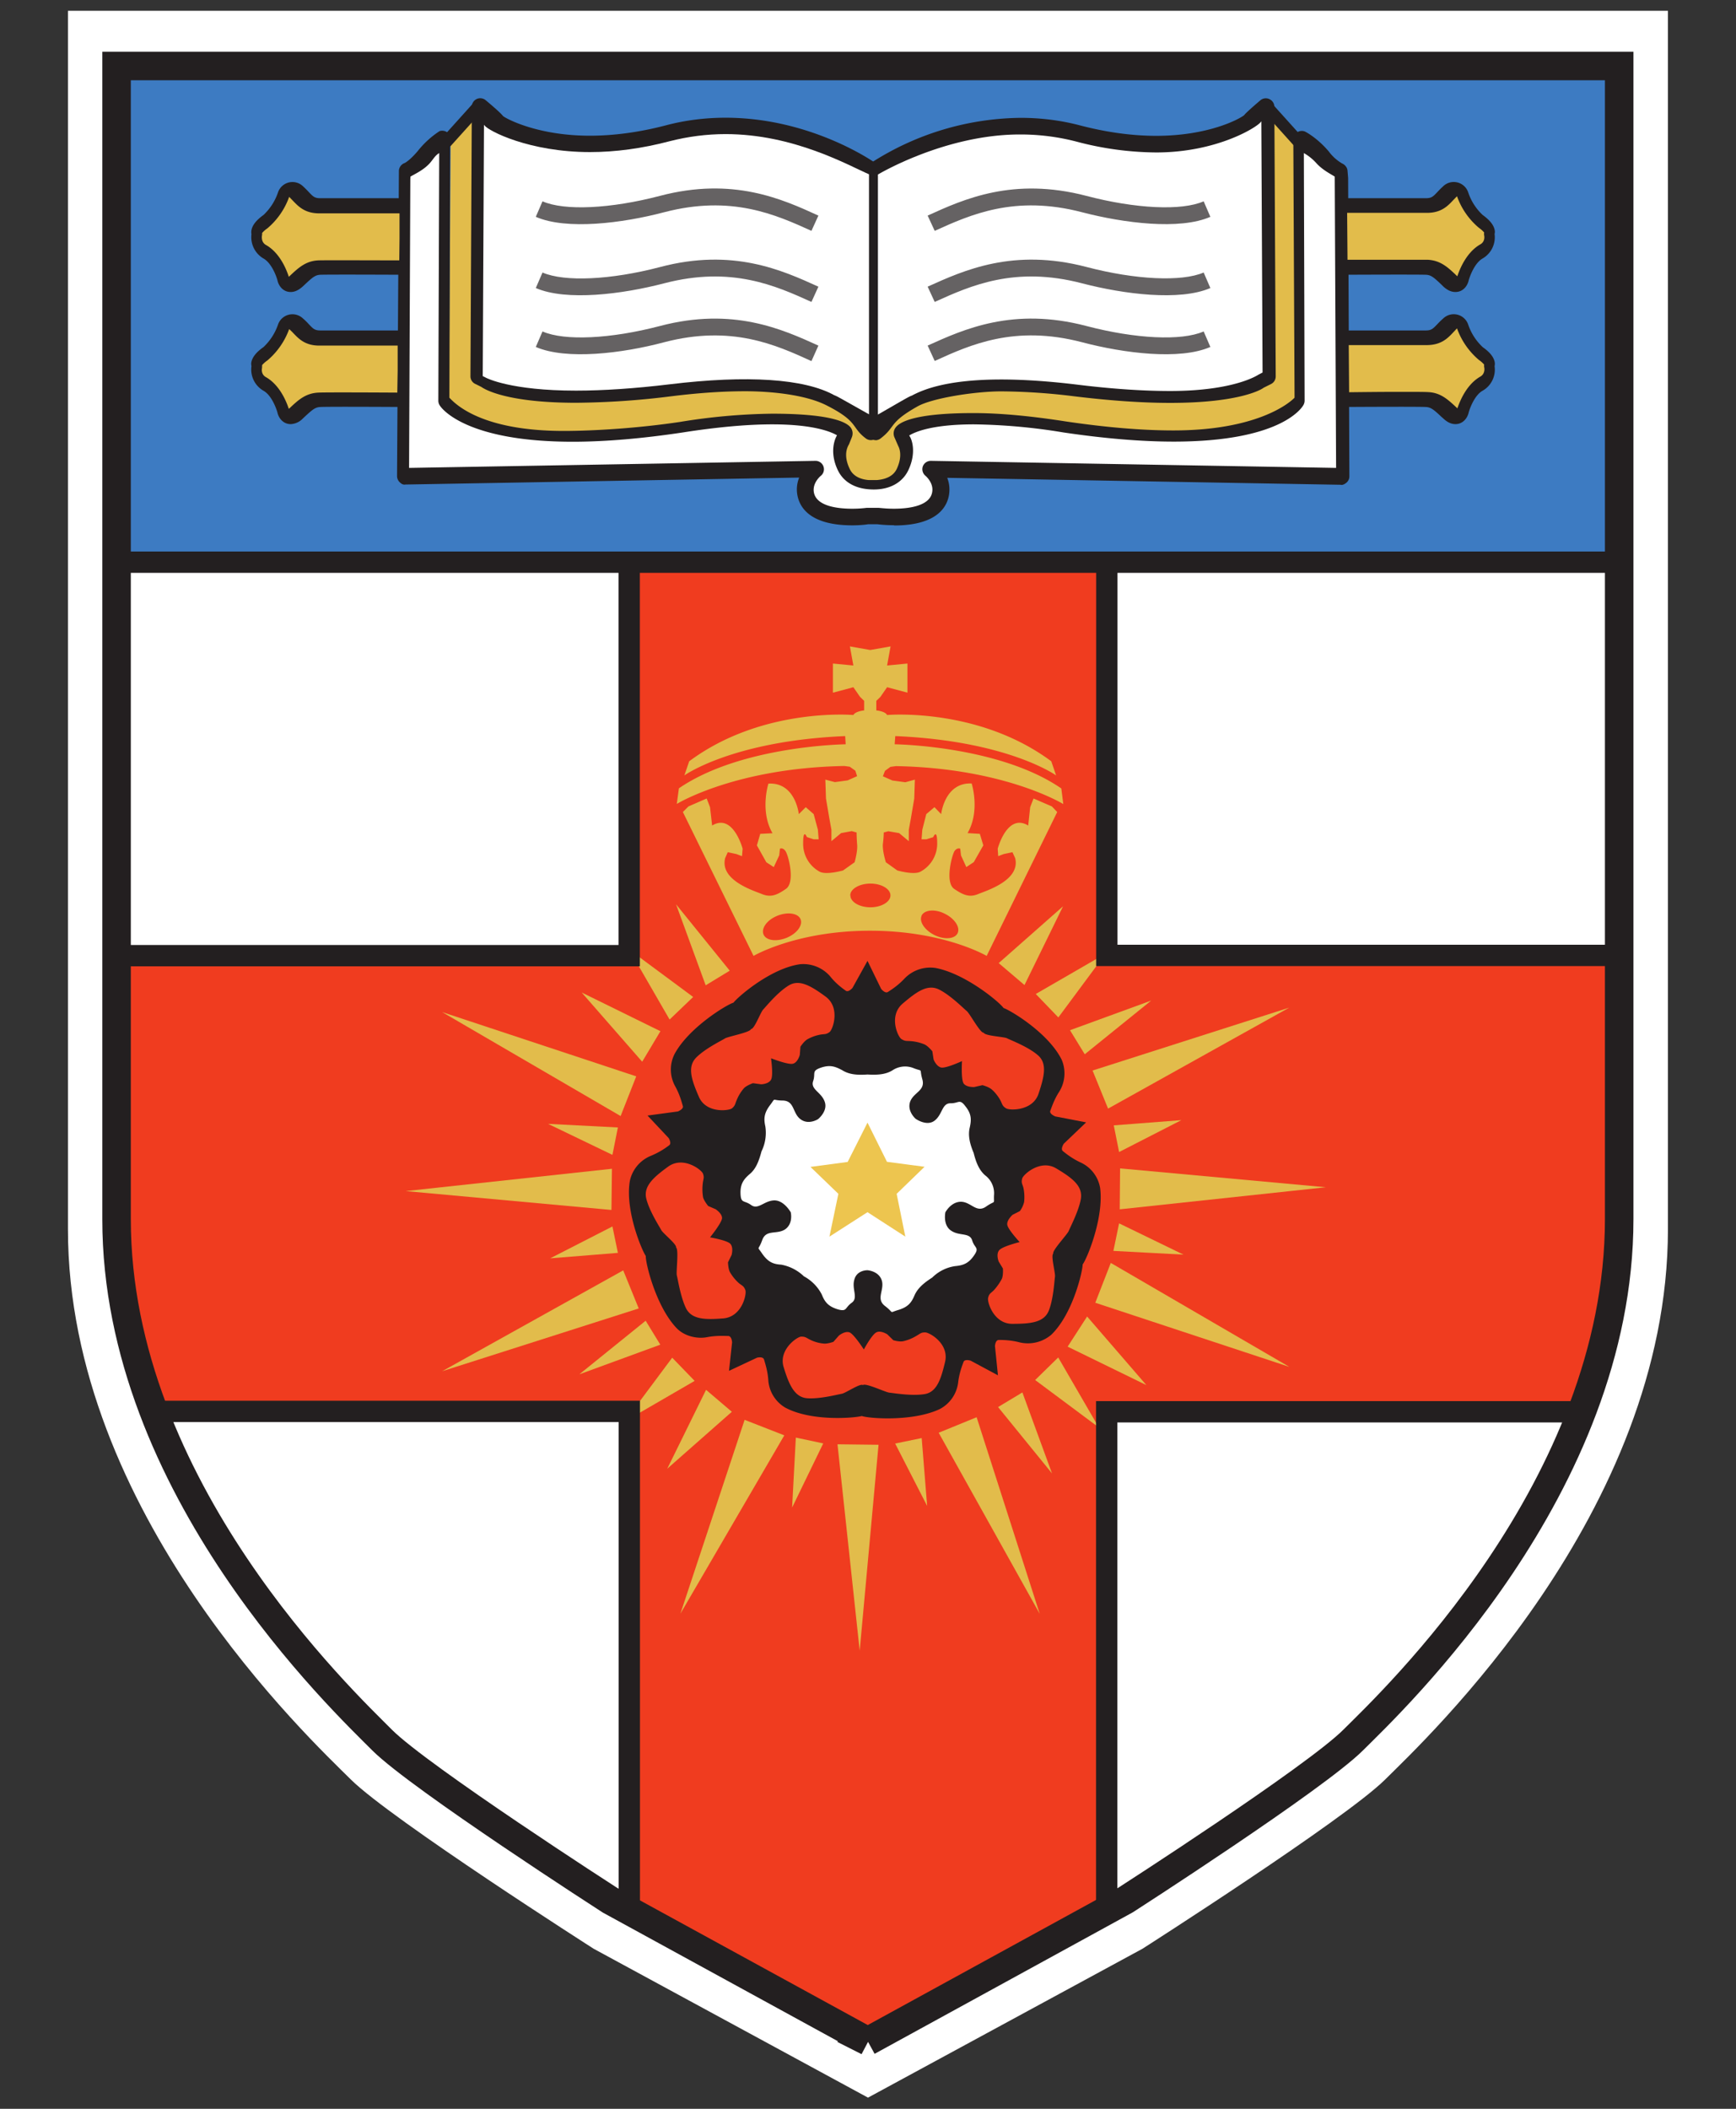 <svg width="14" height="17" fill="none" xmlns="http://www.w3.org/2000/svg">
  <rect width="100%" height="100%" fill="#333333" stroke="none"/>
  <g clip-path="url(#a)">
    <path d="m7 16.91-2.212-1.2s-1.631-1.041-1.958-1.364C2.505 14.023.548 12.197.548 9.909V.087h12.903V9.91c0 2.288-1.957 4.114-2.282 4.437-.327.323-1.956 1.363-1.956 1.363" fill="#fff"/>
    <path d="M.94.532h12.12v4.002H.94" fill="#3D7BC2"/>
    <path d="M13.06 4.532H.94v5.808l.099.382.164.59.24.548.286.492.35.535.317.405.36.404.329.329.547.415.513.361.657.448L7 16.453l2.22-1.227.414-.272.373-.252.373-.262.228-.153.306-.262.253-.273.23-.251.24-.275.24-.317.22-.307.261-.414.132-.254.154-.316.129-.317.167-.567.096-.723" fill="#fff"/>
    <path d="M5.075 4.532h3.85v3.17h4.111v2.538l-.097.559-.088.294-.142.286H8.926v4l-1.97 1.074-1.881-1.028V11.38H1.246l-.195-.548-.11-.383V7.703h4.134" fill="#F03C1F"/>
    <path d="M.94 4.532h12.097" stroke="#231F20" stroke-width=".172" stroke-miterlimit="3.864"/>
    <path d="M7 16.457 4.92 15.319s-1.53-.985-1.837-1.29c-.306-.308-2.143-2.035-2.143-4.2V.532h12.118v9.295c0 2.166-1.837 3.893-2.145 4.2-.306.306-1.836 1.29-1.836 1.29l-2.079 1.139Z" stroke="#231F20" stroke-width=".23" stroke-miterlimit="3.864"/>
    <path d="m5.879 11.051.226-.106s.049-.013.057.016c.007.025.029.089.034.165a.279.279 0 0 0 .136.221c.215.116.567.083.618.068.053.02.41.048.629-.056a.28.28 0 0 0 .148-.214c.009-.078.034-.14.043-.165.009-.027.058-.011.058-.011l.22.118-.024-.235s.002-.05.031-.05c.028 0 .095 0 .17.02a.291.291 0 0 0 .253-.062c.174-.167.253-.512.253-.567.034-.043.172-.374.141-.616a.276.276 0 0 0-.156-.205c-.072-.033-.124-.076-.145-.093-.02-.017.008-.059.008-.059l.18-.172L8.51 9s-.049-.02-.04-.045c.01-.025.03-.09.072-.154a.28.28 0 0 0 .02-.258c-.108-.218-.416-.4-.469-.417-.03-.045-.307-.278-.55-.323a.288.288 0 0 0-.249.086c-.054.058-.111.093-.134.108-.023.014-.054-.025-.054-.025l-.11-.226-.121.218s-.033.039-.055.022c-.021-.015-.077-.054-.125-.115a.287.287 0 0 0-.242-.098c-.24.033-.505.266-.538.31-.053.015-.36.2-.475.414a.278.278 0 0 0 .005.26c.038.068.054.133.062.16.007.024-.04.043-.04.043l-.245.033.171.182s.026.043.003.058a.64.64 0 0 1-.148.085.282.282 0 0 0-.168.199c-.042.238.096.562.128.608-.003.055.08.403.247.58.066.07.173.09.25.074.075-.014.142-.009.168-.009.029.001.031.052.031.052" fill="#231F20"/>
    <path d="M6.996 10.24s-.085-.003-.106.075c-.023.077.034.147-.021.187-.057.04-.036.075-.113.053-.078-.024-.105-.06-.129-.12a.347.347 0 0 0-.144-.146.356.356 0 0 0-.183-.094c-.064-.004-.105-.02-.153-.088-.045-.068-.033-.018 0-.11.031-.089.118-.042.185-.087.067-.047.045-.137.045-.137s-.054-.098-.134-.096c-.082.003-.129.079-.186.037-.055-.04-.082-.01-.085-.091-.003-.08.027-.118.075-.159.048-.04.073-.102.094-.182a.34.34 0 0 0 .031-.202c-.014-.063-.01-.107.038-.171.05-.065.008-.038.104-.037.095.003.076.101.141.15.065.05.142 0 .142 0s.081-.064.054-.14c-.026-.077-.115-.099-.094-.165.023-.065-.015-.082.06-.109.078-.027.12-.01.176.02.054.034.12.04.203.034.08.005.148 0 .202-.034a.183.183 0 0 1 .175-.015c.076.028.039-.005.065.087.027.093-.07.105-.098.181-.027.077.044.138.044.138s.089.064.153.015c.065-.05.058-.14.128-.14.069.001.073-.04.122.026.05.063.047.11.033.172-.014.061 0 .126.032.202.02.08.045.14.094.182a.18.18 0 0 1 .07.161c-.003.08.016.034-.064.09-.078.054-.12-.037-.201-.039-.082-.001-.127.085-.127.085s-.022.101.045.147c.067.047.15.013.171.079.02.066.061.056.015.122-.045.066-.09.08-.154.086a.33.33 0 0 0-.183.092c-.069.044-.119.087-.144.146-.025.059-.054.093-.132.116-.077.023-.027.027-.104-.032-.077-.058-.005-.127-.026-.204-.023-.079-.116-.085-.116-.085" fill="#fff"/>
    <path fill-rule="evenodd" clip-rule="evenodd" d="m7.018 5.24-.164-.029.028.154-.165-.016v.235l.165-.044.054.078.033.032v.077s-.07.006-.087.037c0 0-.735-.065-1.324.373l-.039.114s.389-.279 1.297-.317L6.82 6s-.842.01-1.345.355l-.017.126s.47-.29 1.352-.306l.043.006.045.032.014.044-.076.034-.103.014-.077-.02.005.152.028.164.016.088v.092l.078-.065.086-.016.039.011s0 .038.004.093c.007.055-.02.147-.02.147l-.093.066s-.132.038-.187.011a.255.255 0 0 1-.135-.23c0-.126.03-.05.03-.05l.055.018h.04l-.006-.077-.034-.126-.064-.056-.056.056s-.026-.258-.245-.246c0 0-.071.22.033.4l-.099.005-.027.093.076.136.06.039.044-.094.006-.054s.022-.012.043.017c.023.026.083.252.006.306-.077.054-.125.07-.193.043-.064-.027-.343-.11-.298-.29l.021-.048.07.015.045.017.005-.06s-.077-.29-.246-.187l-.017-.148-.027-.07-.147.064-.045.045.57 1.16s.345-.203.94-.203c.596 0 .94.203.94.203l.569-1.16-.043-.045-.148-.064-.027.07-.016.148c-.17-.103-.246.187-.246.187l.004.06.044-.017.071-.015.022.048c.044.18-.236.263-.3.29-.067.027-.116.01-.193-.043-.076-.054-.015-.28.005-.306.023-.029.045-.017.045-.017l.006.054.043.094.06-.04.077-.135-.028-.093-.099-.006c.104-.18.033-.4.033-.4-.218-.01-.246.247-.246.247l-.054-.056-.066.056-.032.126-.006.077h.038l.056-.017s.032-.077.032.049a.256.256 0 0 1-.137.23c-.054.027-.185-.011-.185-.011l-.092-.066s-.029-.092-.024-.147c.007-.055.007-.093.007-.093l.037-.01.087.015.078.065V6.69l.016-.088.028-.164.005-.153-.077.021-.104-.014-.077-.034.017-.044.044-.032.044-.006c.88.016 1.35.306 1.35.306l-.016-.126C8.056 6.01 7.215 6 7.215 6l.005-.066c.908.038 1.297.317 1.297.317l-.039-.114c-.59-.438-1.324-.373-1.324-.373-.016-.031-.087-.037-.087-.037V5.65l.033-.032.054-.078.164.044v-.235l-.164.016.028-.154m1.585 5.402.478.553-.635-.31" fill="#E2BC4B"/>
    <path d="m8.811 8.63 1.586-.507-1.461.814m.097.482 1.659.152-1.662.178m-.072.432 1.44.838-1.565-.517m.149-1.43.545-.042-.502.257m0 .575.519.252-.565-.03m-3.828.464-1.585.506 1.46-.813m-.095-.487-1.659-.152 1.663-.18m.07-.425-1.439-.838 1.565.518M4.983 10.1l-.546.044.502-.257m0-.577L4.42 9.06l.563.029m2.893 2.336.509 1.585-.815-1.46m-.485.097-.152 1.66-.179-1.664m-.429-.072-.838 1.438.518-1.563m1.428.147.044.547-.258-.503m-.58-.001-.251.517.03-.564" fill="#E2BC4B"/>
    <path fill-rule="evenodd" clip-rule="evenodd" d="m5.602 11.132-.564.327.383-.514m-.096-.105-.653.239.535-.432m.695.734-.521.459.313-.636m2.84-.261.327.564-.513-.382m-.103.1.239.653-.435-.535m.304-3.33.564-.326-.382.515m.094.103.655-.239-.536.433m-.694-.735.519-.458-.311.635M5.4 8.219l-.326-.564.516.382m.101-.094-.239-.653.433.535m-.706.734-.488-.558.635.312" fill="#E2BC4B"/>
    <path d="m6.996 9.05-.16.317-.3.04.225.217-.072.345.307-.197.305.197-.07-.345.225-.218-.303-.04" fill="#EDC54F"/>
    <path d="M6.157 7.532c-.019-.05.03-.117.113-.15.083-.033.166-.02.186.028.02.05-.03.116-.112.15-.085.034-.167.022-.187-.028Zm.7-.314c0-.052.074-.095.163-.095.088 0 .161.043.161.095 0 .053-.073.096-.161.096-.09 0-.162-.043-.162-.096Zm.575.163c.024-.047.109-.055.187-.015.08.039.127.11.103.158-.023.046-.106.053-.186.014-.08-.04-.126-.11-.103-.157ZM6.22 8.532s.138.054.175.043c.039-.01.055-.071.055-.071l.005-.066s.028-.043.055-.059a.338.338 0 0 1 .109-.039c.033-.005.044 0 .072-.021.027-.023.087-.197-.033-.285-.12-.088-.214-.143-.3-.088-.089.055-.182.17-.203.192-.022.022-.07.158-.099.158-.006.027-.182.059-.209.075-.026.017-.158.08-.232.154-.073.074-.04.176.02.314.056.137.24.117.268.096.027-.023.024-.034.037-.064A.346.346 0 0 1 6 8.772c.023-.023.072-.04.072-.04l.066.009s.06-.001.08-.037c.02-.035 0-.172 0-.172m1.54.022s-.009.146.013.18c.023.033.086.029.086.029l.066-.015s.05.013.074.034c.025.02.057.061.072.091.015.03.014.043.045.062.029.018.217.022.262-.12.047-.14.071-.246-.009-.311-.08-.068-.22-.12-.248-.135-.03-.012-.175-.018-.186-.044-.027.005-.112-.154-.136-.174-.025-.02-.129-.126-.222-.173-.094-.048-.182.016-.296.113-.114.098-.039.266-.01.285.032.02.041.014.075.017a.36.36 0 0 1 .113.027c.03.015.062.055.062.055l.01.066s.022.057.062.065c.04.007.167-.052.167-.052M5.726 9.975s.094-.115.097-.155c0-.039-.052-.072-.052-.072l-.06-.026s-.033-.04-.041-.07a.396.396 0 0 1-.002-.116c.004-.033.013-.042.001-.075-.012-.032-.16-.144-.281-.056-.12.087-.2.159-.176.258.025.101.106.225.12.252.013.027.129.117.12.142.023.014 0 .193.006.223.008.03.03.176.075.268.047.09.155.092.303.08.149-.015.187-.196.175-.228-.012-.032-.024-.034-.05-.054a.365.365 0 0 1-.074-.09c-.015-.027-.016-.08-.016-.08l.029-.059s.017-.06-.01-.09c-.027-.029-.164-.052-.164-.052m1.24.903s-.08-.124-.115-.137c-.038-.014-.086.026-.086.026l-.044.05s-.048.018-.08.014a.305.305 0 0 1-.11-.032c-.03-.015-.035-.024-.07-.024-.035.002-.187.109-.14.25.043.141.088.24.19.247.104.007.246-.031.277-.036.031-.005.15-.087.171-.07.022-.02.186.06.215.061.03.003.177.028.28.012.1-.015.134-.118.168-.262.033-.146-.127-.237-.162-.236-.035 0-.04.012-.07.028a.342.342 0 0 1-.106.043c-.032.007-.08-.008-.08-.008l-.048-.047s-.052-.034-.087-.017c-.037.016-.102.138-.102.138m1.256-.865s-.143.035-.166.067c-.026.033-.003.09-.003.09l.034.056s.004.052-.008.082a.444.444 0 0 1-.066.094c-.024.024-.037.025-.045.06-.01.033.045.21.194.21.147 0 .256-.01.295-.106.038-.095.045-.244.05-.274.004-.03-.035-.17-.014-.186-.01-.025.113-.154.125-.183.011-.029.081-.16.098-.26.015-.103-.07-.167-.199-.244-.127-.076-.264.048-.274.08-.01.035 0 .043.009.075a.368.368 0 0 1 .006.116.212.212 0 0 1-.034.073l-.059.03s-.048.042-.043.08c.005.038.1.14.1.14" fill="#F03C1F"/>
    <path d="M8.926 4.532v3.17h4.11m-.327 3.679H8.925v4.001m-3.85.042v-4.046H1.29M.94 7.704h4.134V4.534" stroke="#231F20" stroke-width=".172" stroke-miterlimit="3.864"/>
    <path d="m3.859.856-.224.232L3.62 3.22s.18.216.791.264c.612.048 1.702-.144 1.702-.144l.544.048.152.064-.016.136.02.176.1.128.275-.008.096-.12-.004-.2-.008-.096.232-.088.184-.024.56.008.534.104.688.032s.423-.02.607-.072c.184-.052.312-.127.312-.127l.072-.089-.008-2.07-.24-.287-.024.495.032 1.527-.008.192-.255.103-1.103.009-.824-.056-.44.047-.319.129-.24.167-.415-.296-.623-.077-1.287.11-.527-.017-.336-.135" fill="#E2BC4B"/>
    <path d="M7.023 3.548a.067.067 0 0 1-.041-.014c-.12-.09-.054-.134-.32-.268-.17-.085-.447-.112-.653-.112-.175 0-.373.013-.591.04a6.5 6.5 0 0 1-.772.053c-.573 0-.745-.114-.763-.127l-.05-.025a.067.067 0 0 1-.039-.061L3.805.86a.068.068 0 0 1 .112-.052c.08.067.127.11.14.128.031.024.283.158.7.158.194 0 .4-.028.611-.083.158-.042.32-.062.483-.062.685 0 1.19.352 1.211.367a.067.067 0 0 1 .029.056V3.48a.068.068 0 0 1-.068.068" fill="#231F20"/>
    <path d="M7.06 3.548a.069.069 0 0 1-.068-.068V1.372c0-.022.01-.043.028-.056A2.267 2.267 0 0 1 8.231.95c.163 0 .325.02.483.062.212.055.417.083.61.083.419 0 .67-.134.71-.167.005-.009.051-.052.131-.12a.067.067 0 0 1 .072-.009c.024.011.04.035.04.062l.011 2.174a.068.068 0 0 1-.038.061l-.06.03c-.008.008-.18.122-.753.122-.225 0-.485-.018-.772-.053a4.97 4.97 0 0 0-.591-.04c-.207 0-.555.053-.676.122-.236.133-.171.162-.297.258a.069.069 0 0 1-.041.014m-4.716-.13c-.06 0-.097-.048-.107-.095-.01-.035-.048-.138-.112-.174a.197.197 0 0 1-.097-.198.105.105 0 0 1-.002-.026c.006-.043.038-.085.099-.128a.45.45 0 0 0 .118-.184.123.123 0 0 1 .202-.045c.018.015.032.03.046.045.035.037.047.05.094.05h.682a.068.068 0 0 1 .068.068l-.004.482c0 .037-.026.072-.068.067 0 0-.604-.004-.679 0-.042.002-.063.02-.126.078l-.016.015a.143.143 0 0 1-.098.045m0-1.065c-.06 0-.097-.048-.107-.096-.009-.034-.048-.138-.112-.174a.199.199 0 0 1-.097-.196.094.094 0 0 1-.001-.026c.005-.043.037-.085.098-.129a.447.447 0 0 0 .118-.185.123.123 0 0 1 .202-.045.792.792 0 0 1 .045.045c.036.038.048.05.095.05h.682a.069.069 0 0 1 .068.069l-.004.481a.068.068 0 0 1-.068.067s-.606-.003-.68 0c-.041.002-.063.021-.127.081l-.014.013c-.033.03-.065.045-.097.045m9.393 1.065c-.034 0-.065-.014-.098-.045l-.017-.015c-.062-.058-.084-.076-.125-.078-.077-.004-.68 0-.68 0a.068.068 0 0 1-.068-.067l-.004-.482a.07.07 0 0 1 .042-.063.067.067 0 0 1 .026-.005h.683c.046 0 .058-.013.094-.05a.582.582 0 0 1 .046-.045.123.123 0 0 1 .202.044.444.444 0 0 0 .119.186c.06.042.092.084.097.127a.09.09 0 0 1-.002.026.195.195 0 0 1-.097.198c-.064.036-.103.142-.112.176-.01.045-.047.093-.106.093m0-1.065c-.034 0-.065-.014-.098-.044l-.014-.014c-.063-.06-.086-.08-.128-.081-.072-.003-.68 0-.68 0a.068.068 0 0 1-.068-.067l-.003-.481a.07.07 0 0 1 .02-.049.07.07 0 0 1 .048-.02h.682c.047 0 .059-.012.095-.05a.666.666 0 0 1 .044-.044.123.123 0 0 1 .203.043.44.44 0 0 0 .118.186c.061.044.093.086.098.129a.072.072 0 0 1-.002.025.197.197 0 0 1-.097.197c-.063.036-.102.14-.112.177-.01.045-.046.093-.107.093" fill="#231F20"/>
    <path d="M7.21 4.234c-.078 0-.136-.008-.136-.008H7c0 .001-.054.009-.126.009-.37 0-.439-.17-.447-.271a.254.254 0 0 1 .018-.114l-3.174.056c-.022.004-.036-.007-.049-.02a.069.069 0 0 1-.02-.048l.015-2.464a.07.07 0 0 1 .047-.06s.038-.018.103-.094a.744.744 0 0 1 .178-.163.07.07 0 0 1 .062.01.067.067 0 0 1 .026.058l-.003.06-.006 2.021c.044.046.251.268.922.268.253 0 .615-.024.94-.073a4.91 4.91 0 0 1 .74-.066c.52 0 .613.082.636.114.015.022.018.05.008.075l-.023.057c-.01.018-.05.083.005.198.031.068.102.087.154.091h.066c.06-.005.129-.025.16-.09.054-.116.013-.181.012-.184l-.031-.071a.079.079 0 0 1 .008-.076c.022-.032.11-.119.63-.119.21 0 .459.023.741.067.324.048.617.073.87.073.668 0 .932-.216.978-.264l-.01-2.08a.068.068 0 0 1 .027-.057.07.07 0 0 1 .063-.01c.005.001.1.049.196.162a.36.36 0 0 0 .106.096c.024.01.043.033.045.058l.005.06.01 2.405a.067.067 0 0 1-.02.048c-.014.013-.035.025-.05.02l-3.173-.056c.014.036.02.075.017.113-.007.101-.076.271-.446.271" fill="#231F20"/>
    <path d="M6.728 3.186c.023.007.07.037.28.154V1.405c-.167-.072-.606-.324-1.157-.324-.153 0-.303.02-.449.057-.223.059-.44.088-.644.088-.489 0-.82-.171-.851-.215l-.004-.005-.01 2.026.022.011c.01.006.205.106.73.106.22 0 .474-.017.756-.051.626-.076 1.088-.045 1.327.088" fill="#fff"/>
    <path d="m2.114 2.943-.001.025c-.002.007-.008.05.031.072.11.062.165.194.185.256l.006-.005c.072-.068.13-.121.233-.126.062-.003.458-.001.636 0l.003-.175v-.204h-.632c-.115 0-.166-.055-.211-.102a.523.523 0 0 0-.032-.031.6.6 0 0 1-.176.253.214.214 0 0 0-.042.037m0-1.065c0 .008 0 .016-.002.025 0 .007-.006.05.033.072.11.062.164.194.184.256l.002-.001c.074-.07.133-.126.236-.131.067-.002.475 0 .653 0l.002-.174V1.72h-.647c-.115 0-.167-.054-.212-.101l-.031-.032a.592.592 0 0 1-.176.254.213.213 0 0 0-.042.037" fill="#E2BC4B"/>
    <path d="M6.544 1.861c-.287-.13-.645-.292-1.188-.15-.338.089-.788.145-1.035.037l.054-.125c.178.078.55.06.947-.044.589-.155.987.026 1.278.159m-.056.696c-.287-.13-.645-.292-1.188-.15-.338.088-.788.145-1.035.038l.054-.125c.178.077.55.06.947-.044.589-.156.987.026 1.278.158m-.056.6c-.287-.131-.645-.294-1.188-.152-.338.09-.788.145-1.035.038l.054-.125c.178.078.55.06.947-.044.589-.155.987.026 1.278.158" fill="#656263"/>
    <path d="M7.08 1.407v1.935c.204-.117.251-.146.274-.153.25-.136.705-.164 1.327-.089.282.035.536.052.755.052.526 0 .713-.132.715-.133l.031-.016-.01-2.025-.005.006c-.03.042-.354.245-.843.245a2.56 2.56 0 0 1-.645-.088 1.798 1.798 0 0 0-.448-.057c-.61-.002-1.151.323-1.151.323" fill="#fff"/>
    <path d="M11.28 3.159c.114 0 .208 0 .236.002.101.004.159.058.232.126l.005.005c.022-.064.076-.194.185-.256.042-.024.032-.072.032-.072a.07.07 0 0 1-.001-.025.226.226 0 0 0-.042-.037.598.598 0 0 1-.177-.255l-.031.033c-.045.048-.097.101-.211.102h-.631l.003.38c.102-.001.247-.003.4-.003m0-1.065h.234c.105.006.163.061.237.132h.002c.021-.063.076-.194.185-.256.039-.022.033-.064.031-.072a.076.076 0 0 1 0-.024.238.238 0 0 0-.043-.038.59.59 0 0 1-.176-.254l-.031.032c-.045.048-.097.102-.212.102h-.643l.003.378h.413" fill="#E2BC4B"/>
    <path d="M7.083 4.094c.012 0 .06.007.126.007.112 0 .301-.019.31-.145.006-.069-.055-.12-.055-.12a.069.069 0 0 1-.022-.076.069.069 0 0 1 .065-.045l3.268.057-.011-2.348c-.029-.02-.1-.053-.152-.113a.415.415 0 0 0-.097-.077l.006 1.997a.072.072 0 0 1-.01.035c-.017.03-.194.294-1.046.294-.26 0-.56-.025-.89-.074a4.738 4.738 0 0 0-.72-.065c-.327 0-.47.057-.523.09.024.03.059.14-.006.278-.047.1-.148.157-.279.157-.143 0-.244-.057-.291-.157-.06-.126-.035-.23-.006-.28-.052-.03-.195-.088-.522-.088-.203 0-.445.022-.72.065-.332.05-.63.075-.89.075-.853 0-1.056-.264-1.073-.295a.068.068 0 0 1-.01-.035l.007-1.997c-.032.019-.045.045-.072.077-.051.06-.13.094-.16.113l-.001.023-.01 2.325 3.276-.057h.001a.068.068 0 0 1 .042.122s-.061.05-.056.12c.01.126.199.144.31.144a.929.929 0 0 0 .117-.007" fill="#fff"/>
    <path d="m7.538 1.861-.057-.123c.292-.133.69-.313 1.28-.159.396.104.768.122.946.044l.054.125c-.247.108-.697.051-1.035-.037-.543-.142-.9.02-1.188.15m0 .573-.057-.123c.292-.132.69-.313 1.28-.159.396.104.768.121.946.045l.054.125c-.247.107-.697.05-1.035-.038-.543-.142-.9.02-1.188.15m0 .476-.057-.124c.292-.132.69-.313 1.28-.158.396.104.768.122.946.044l.054.125c-.247.108-.697.051-1.035-.038-.543-.142-.9.02-1.188.151" fill="#656263"/>
    <path d="m3.859.856-.263.292Z" fill="#fff"/>
    <path d="m3.859.856-.263.292" stroke="#231F20" stroke-width=".096"/>
    <path d="m10.213.856.263.292Z" fill="#fff"/>
    <path d="m10.213.856.263.292" stroke="#231F20" stroke-width=".096"/>
  </g>
  <defs>
    <clipPath id="a">
      <path fill="#fff" transform="translate(.461)" d="M0 0h13.077v16.998H0z"/>
    </clipPath>
  </defs>
</svg>
